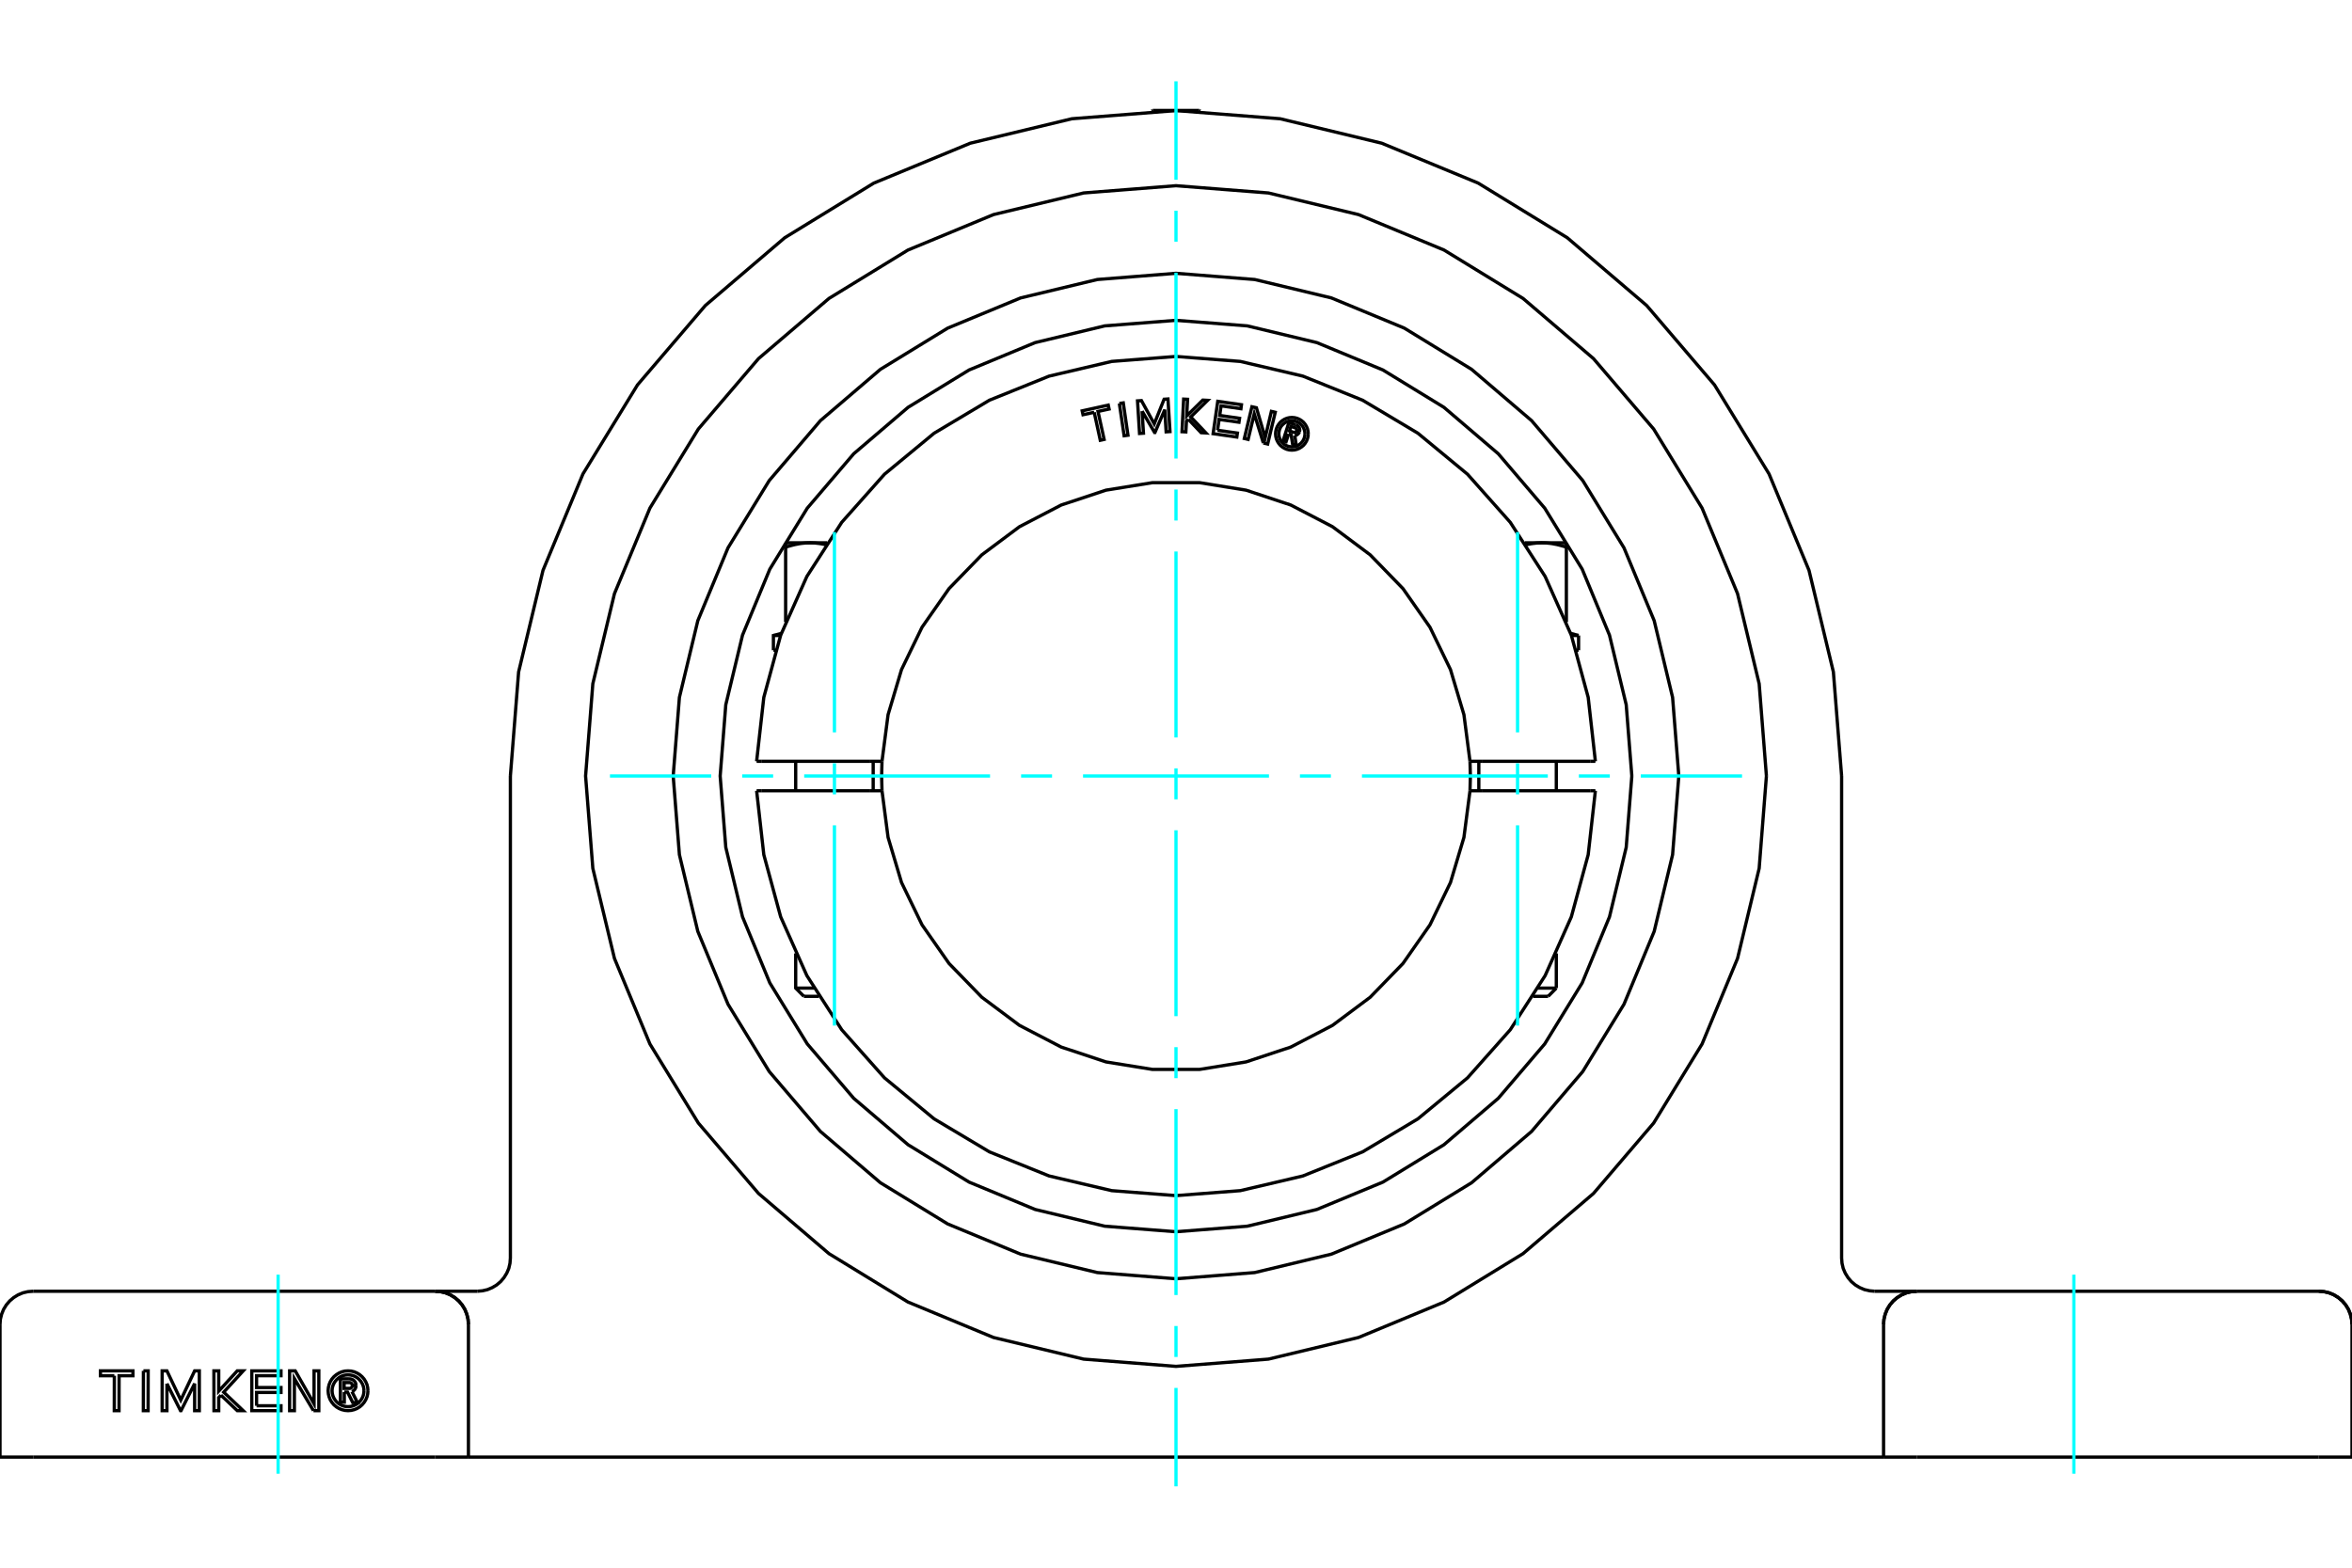 <?xml version="1.0" standalone="no"?>
<!DOCTYPE svg PUBLIC "-//W3C//DTD SVG 1.1//EN"
	"http://www.w3.org/Graphics/SVG/1.1/DTD/svg11.dtd">
<svg xmlns="http://www.w3.org/2000/svg" height="100%" width="100%" viewBox="0 0 36000 24000">
	<rect x="-1800" y="-1200" width="39600" height="26400" style="fill:#FFF"/>
	<g style="fill:none; fill-rule:evenodd" transform="matrix(1 0 0 1 0 0)">
		<g style="fill:none; stroke:#000; stroke-width:50; shape-rendering:geometricPrecision">
			<polyline points="29338,19768 29258,19774 29181,19792 29107,19823 29039,19865 28979,19916 28927,19977 28885,20045 28855,20119 28836,20196 28830,20276"/>
			<line x1="28830" y1="22307" x2="28830" y2="20276"/>
			<polyline points="36000,20276 35994,20196 35975,20119 35945,20045 35903,19977 35851,19916 35791,19865 35723,19823 35649,19792 35572,19774 35492,19768 29338,19768"/>
			<line x1="36000" y1="22307" x2="36000" y2="20276"/>
			<line x1="35492" y1="22307" x2="36000" y2="22307"/>
			<line x1="29338" y1="22307" x2="35492" y2="22307"/>
			<line x1="28830" y1="22307" x2="29338" y2="22307"/>
			<polyline points="7170,20276 7164,20196 7145,20119 7115,20045 7073,19977 7021,19916 6961,19865 6893,19823 6819,19792 6742,19774 6662,19768"/>
			<polyline points="5270,21312 5270,21466 5210,21466 5210,21109 5342,21109"/>
			<polyline points="5450,21210 5448,21193 5444,21177 5438,21162 5429,21149 5418,21136 5405,21126 5390,21118 5375,21113 5359,21110 5342,21109"/>
			<polyline points="5450,21210 5393,21210 5392,21203 5390,21196 5388,21190 5384,21184 5379,21178 5374,21174 5368,21170 5361,21168 5354,21166 5347,21166 5267,21166 5267,21255 5348,21255 5355,21255 5362,21253 5368,21251 5374,21247 5379,21243 5384,21237 5388,21231 5390,21225 5392,21218 5393,21211 5450,21211"/>
			<polyline points="5387,21304 5402,21297 5416,21286 5428,21274 5437,21260 5444,21245 5448,21228 5450,21211"/>
			<polyline points="5387,21304 5471,21472 5399,21472 5319,21312 5270,21312"/>
			<polyline points="3927,21521 4301,21521 4301,21596 3854,21596 3854,20987 4301,20987 4301,21061 3927,21061 3927,21242 4301,21242 4301,21317 3927,21317 3927,21521"/>
			<polyline points="2555,21182 2555,21596 2482,21596 2482,20987 2555,20987 2767,21434 2979,20987 3051,20987 3051,21596 2979,21596 2979,21182 2771,21596 2763,21596 2555,21182"/>
			<polyline points="1750,21061 1537,21061 1537,20987 2035,20987 2035,21061 1823,21061 1822,21596 1749,21596 1750,21061"/>
			<polyline points="2195,20987 2268,20987 2267,21596 2194,21596 2195,20987"/>
			<polyline points="3382,21359 3348,21396 3348,21596 3275,21596 3274,20987 3348,20987 3348,21297 3631,20987 3722,20987 3424,21313 3722,21596 3632,21596 3382,21359"/>
			<polyline points="4798,21596 4506,21105 4506,21596 4433,21596 4433,20987 4519,20987 4807,21491 4807,20987 4880,20987 4880,21596 4798,21596"/>
			<polyline points="5632,21291 5628,21244 5617,21197 5598,21153 5573,21112 5542,21076 5506,21045 5465,21020 5421,21001 5375,20990 5327,20987 5279,20990 5233,21001 5189,21020 5148,21045 5111,21076 5080,21112 5055,21153 5037,21197 5026,21244 5022,21291 5026,21339 5037,21385 5055,21430 5080,21470 5111,21507 5148,21538 5189,21563 5233,21581 5279,21592 5327,21596 5375,21592 5421,21581 5465,21563 5506,21538 5542,21507 5573,21470 5598,21430 5617,21385 5628,21339 5632,21291"/>
			<polyline points="5571,21291 5568,21253 5559,21216 5544,21181 5524,21148 5499,21119 5470,21094 5438,21074 5402,21059 5365,21051 5327,21048 5289,21051 5252,21059 5216,21074 5184,21094 5155,21119 5130,21148 5110,21181 5095,21216 5086,21253 5083,21291 5086,21329 5095,21367 5110,21402 5130,21435 5155,21464 5184,21489 5216,21508 5252,21523 5289,21532 5327,21535 5365,21532 5402,21523 5438,21508 5470,21489 5499,21464 5524,21435 5544,21402 5559,21367 5568,21329 5571,21291"/>
			<line x1="6662" y1="19768" x2="508" y2="19768"/>
			<line x1="7170" y1="22307" x2="7170" y2="20276"/>
			<line x1="6662" y1="22307" x2="7170" y2="22307"/>
			<line x1="508" y1="22307" x2="6662" y2="22307"/>
			<line x1="0" y1="22307" x2="0" y2="20276"/>
			<line x1="0" y1="22307" x2="508" y2="22307"/>
			<line x1="28830" y1="22307" x2="7170" y2="22307"/>
			<line x1="28695" y1="19768" x2="29338" y2="19768"/>
			<line x1="6662" y1="19768" x2="7305" y2="19768"/>
			<polyline points="25696,11880 25601,10677 25319,9502 24857,8387 24226,7357 23442,6439 22524,5654 21494,5023 20378,4561 19204,4279 18000,4184 16796,4279 15622,4561 14506,5023 13476,5654 12558,6439 11774,7357 11143,8387 10681,9502 10399,10677 10304,11880 10399,13084 10681,14259 11143,15374 11774,16404 12558,17322 13476,18107 14506,18738 15622,19200 16796,19482 18000,19577 19204,19482 20378,19200 21494,18738 22524,18107 23442,17322 24226,16404 24857,15374 25319,14259 25601,13084 25696,11880"/>
			<polyline points="27037,11880 26926,10467 26595,9088 26052,7778 25311,6568 24390,5490 23312,4569 22103,3828 20793,3285 19414,2954 18000,2843 16586,2954 15207,3285 13897,3828 12688,4569 11610,5490 10689,6568 9948,7778 9405,9088 9074,10467 8963,11880 9074,13294 9405,14673 9948,15983 10689,17193 11610,18271 12688,19192 13897,19933 15207,20476 16586,20807 18000,20918 19414,20807 20793,20476 22103,19933 23312,19192 24390,18271 25311,17193 26052,15983 26595,14673 26926,13294 27037,11880"/>
			<polyline points="7305,19768 7384,19761 7462,19743 7535,19712 7603,19671 7664,19619 7715,19558 7757,19490 7788,19417 7806,19339 7812,19260 7812,11880"/>
			<polyline points="28188,11880 28062,10287 27689,8732 27077,7255 26242,5892 25204,4677 23988,3639 22625,2803 21148,2192 19594,1818 18000,1693 16406,1818 14852,2192 13375,2803 12012,3639 10796,4677 9758,5892 8923,7255 8311,8732 7938,10287 7812,11880"/>
			<polyline points="28188,11880 28188,19260 28194,19339 28212,19417 28243,19490 28285,19558 28336,19619 28397,19671 28465,19712 28538,19743 28616,19761 28695,19768"/>
			<line x1="17644" y1="1691" x2="18356" y2="1691"/>
			<polyline points="29338,19768 29258,19774 29181,19792 29107,19823 29039,19865 28979,19916 28927,19977 28885,20045 28855,20119 28836,20196 28830,20276"/>
			<polyline points="36000,20276 35994,20196 35975,20119 35945,20045 35903,19977 35851,19916 35791,19865 35723,19823 35649,19792 35572,19774 35492,19768"/>
			<polyline points="508,19768 428,19774 351,19792 277,19823 209,19865 149,19916 97,19977 55,20045 25,20119 6,20196 0,20276"/>
			<polyline points="7170,20276 7164,20196 7145,20119 7115,20045 7073,19977 7021,19916 6961,19865 6893,19823 6819,19792 6742,19774 6662,19768"/>
			<line x1="17644" y1="1691" x2="17629" y2="1700"/>
			<line x1="18371" y1="1700" x2="18356" y2="1691"/>
			<line x1="12179" y1="15127" x2="12458" y2="15127"/>
			<line x1="12533" y1="15253" x2="12304" y2="15253"/>
			<line x1="11948" y1="9729" x2="11838" y2="9729"/>
			<line x1="11873" y1="9954" x2="11838" y2="9954"/>
			<polyline points="12398,8310 12405,8310 12412,8310 12419,8311 12426,8311 12433,8311 12439,8311 12446,8312 12453,8312 12460,8312 12467,8313 12474,8313 12480,8314 12487,8314 12494,8315 12501,8316 12508,8317 12515,8317 12522,8318 12528,8319 12535,8320 12542,8321 12549,8322 12556,8323 12563,8324 12570,8325 12577,8327 12584,8328 12591,8329 12598,8330 12605,8332 12612,8333 12619,8335 12626,8336 12634,8338 12641,8340"/>
			<polyline points="12025,8377 12037,8373 12048,8369 12060,8366 12071,8362 12083,8359 12094,8356 12105,8353 12116,8350 12127,8347 12138,8344 12149,8341 12160,8339 12171,8336 12182,8334 12192,8332 12203,8330 12213,8328 12224,8326 12234,8324 12244,8322 12255,8321 12265,8319 12275,8318 12286,8317 12296,8316 12306,8315 12316,8314 12327,8313 12337,8312 12347,8312 12357,8311 12368,8311 12378,8311 12388,8310 12398,8310"/>
			<line x1="12025" y1="9523" x2="12025" y2="8377"/>
			<line x1="12025" y1="8310" x2="12025" y2="8377"/>
			<polyline points="12025,8310 12398,8310 12660,8310"/>
			<line x1="23542" y1="15127" x2="23821" y2="15127"/>
			<line x1="23696" y1="15253" x2="23467" y2="15253"/>
			<line x1="24162" y1="9729" x2="24052" y2="9729"/>
			<line x1="24162" y1="9954" x2="24127" y2="9954"/>
			<polyline points="23359,8340 23366,8338 23374,8336 23381,8335 23388,8333 23395,8332 23402,8330 23409,8329 23416,8328 23423,8327 23430,8325 23437,8324 23444,8323 23451,8322 23458,8321 23465,8320 23472,8319 23478,8318 23485,8317 23492,8317 23499,8316 23506,8315 23513,8314 23520,8314 23526,8313 23533,8313 23540,8312 23547,8312 23554,8312 23561,8311 23567,8311 23574,8311 23581,8311 23588,8310 23595,8310 23602,8310"/>
			<line x1="23340" y1="8310" x2="23602" y2="8310"/>
			<line x1="23975" y1="9523" x2="23975" y2="8377"/>
			<polyline points="23602,8310 23612,8310 23622,8311 23632,8311 23643,8311 23653,8312 23663,8312 23673,8313 23684,8314 23694,8315 23704,8316 23714,8317 23725,8318 23735,8319 23745,8321 23756,8322 23766,8324 23776,8326 23787,8328 23797,8330 23808,8332 23818,8334 23829,8336 23840,8339 23851,8341 23862,8344 23873,8347 23884,8350 23895,8353 23906,8356 23917,8359 23929,8362 23940,8366 23952,8369 23963,8373 23975,8377 23975,8310"/>
			<line x1="23602" y1="8310" x2="23975" y2="8310"/>
			<polyline points="11581,12106 11691,13085 11949,14036 12350,14936 12884,15765 13538,16501 14298,17129 15144,17634 16058,18003 17017,18228 18000,18304 18983,18228 19942,18003 20856,17634 21702,17129 22462,16501 23116,15765 23650,14936 24051,14036 24309,13085 24419,12106"/>
			<polyline points="19724,6643 19685,6762 19639,6747 19728,6469 19832,6503"/>
			<polyline points="19890,6608 19893,6595 19894,6582 19893,6568 19889,6555 19884,6543 19876,6532 19867,6522 19856,6514 19845,6507 19832,6503"/>
			<polyline points="19890,6608 19846,6594 19847,6588 19848,6583 19847,6577 19846,6571 19843,6566 19840,6561 19836,6557 19832,6553 19827,6550 19821,6548 19759,6528 19737,6598 19800,6618 19805,6620 19811,6620 19817,6620 19822,6618 19827,6616 19832,6613 19837,6610 19840,6605 19843,6600 19846,6595 19890,6610"/>
			<polyline points="19818,6666 19832,6664 19845,6660 19857,6653 19868,6644 19877,6634 19885,6622 19890,6610"/>
			<polyline points="19818,6666 19841,6818 19785,6800 19762,6655 19724,6643"/>
			<polyline points="18636,6587 18940,6630 18931,6691 18568,6639 18639,6144 19002,6196 18994,6257 18690,6213 18669,6360 18973,6404 18964,6464 18660,6421 18636,6587"/>
			<polyline points="17481,6294 17502,6632 17442,6636 17411,6137 17471,6133 17667,6489 17818,6112 17877,6108 17908,6607 17849,6611 17828,6272 17678,6621 17672,6621 17481,6294"/>
			<polyline points="16748,6312 16577,6349 16564,6290 16963,6202 16976,6262 16806,6299 16900,6727 16841,6740 16748,6312"/>
			<polyline points="17133,6177 17193,6168 17265,6663 17206,6671 17133,6177"/>
			<polyline points="18189,6419 18160,6448 18151,6612 18092,6609 18117,6110 18177,6113 18164,6367 18410,6125 18484,6129 18226,6383 18458,6628 18384,6624 18189,6419"/>
			<polyline points="19337,6782 19198,6335 19104,6727 19046,6713 19162,6227 19231,6243 19365,6700 19460,6298 19519,6312 19403,6798 19337,6782"/>
			<polyline points="20024,6641 20021,6602 20012,6564 19997,6528 19976,6494 19951,6464 19921,6439 19887,6418 19851,6403 19813,6394 19774,6391 19735,6394 19697,6403 19661,6418 19627,6439 19597,6464 19572,6494 19551,6528 19536,6564 19527,6602 19524,6641 19527,6680 19536,6718 19551,6754 19572,6788 19597,6818 19627,6843 19661,6864 19697,6879 19735,6888 19774,6891 19813,6888 19851,6879 19887,6864 19921,6843 19951,6818 19976,6788 19997,6754 20012,6718 20021,6680 20024,6641"/>
			<polyline points="19974,6641 19971,6610 19964,6579 19952,6550 19936,6523 19915,6500 19892,6479 19865,6463 19836,6451 19805,6444 19774,6441 19743,6444 19712,6451 19683,6463 19657,6479 19633,6500 19612,6523 19596,6550 19584,6579 19577,6610 19574,6641 19577,6672 19584,6703 19596,6732 19612,6758 19633,6782 19657,6803 19683,6819 19712,6831 19743,6838 19774,6841 19805,6838 19836,6831 19865,6819 19892,6803 19915,6782 19936,6758 19952,6732 19964,6703 19971,6672 19974,6641"/>
			<line x1="13319" y1="11655" x2="13500" y2="11655"/>
			<line x1="11652" y1="11655" x2="13319" y2="11655"/>
			<line x1="11581" y1="11655" x2="11652" y2="11655"/>
			<line x1="11652" y1="12106" x2="11581" y2="12106"/>
			<line x1="13319" y1="12106" x2="11652" y2="12106"/>
			<line x1="13500" y1="12106" x2="13319" y2="12106"/>
			<line x1="22681" y1="12106" x2="22500" y2="12106"/>
			<line x1="24348" y1="12106" x2="22681" y2="12106"/>
			<line x1="24419" y1="12106" x2="24348" y2="12106"/>
			<polyline points="13500,11655 13494,11880 13500,12106"/>
			<polyline points="22500,12106 22506,11880 22500,11655"/>
			<line x1="24348" y1="11655" x2="24419" y2="11655"/>
			<line x1="22681" y1="11655" x2="24348" y2="11655"/>
			<line x1="22500" y1="11655" x2="22681" y2="11655"/>
			<polyline points="13500,12106 13593,12820 13799,13511 14113,14159 14526,14750 15028,15267 15605,15698 16244,16030 16928,16257 17640,16372 18360,16372 19072,16257 19756,16030 20395,15698 20972,15267 21474,14750 21887,14159 22201,13511 22407,12820 22500,12106"/>
			<polyline points="22500,11655 22407,10941 22201,10250 21887,9602 21474,9011 20972,8494 20395,8063 19756,7731 19072,7504 18360,7389 17640,7389 16928,7504 16244,7731 15605,8063 15028,8494 14526,9011 14113,9602 13799,10250 13593,10941 13500,11655"/>
			<polyline points="24419,11655 24309,10676 24051,9725 23650,8825 23116,7996 22462,7260 21702,6632 20856,6127 19942,5758 18983,5533 18000,5457 17017,5533 16058,5758 15144,6127 14298,6632 13538,7260 12884,7996 12350,8825 11949,9725 11691,10676 11581,11655"/>
			<line x1="13365" y1="12106" x2="13365" y2="11655"/>
			<line x1="12179" y1="11655" x2="12179" y2="12106"/>
			<polyline points="12179,14596 12179,15127 12304,15253"/>
			<polyline points="11959,9697 11838,9729 11838,9954"/>
			<line x1="23821" y1="12106" x2="23821" y2="11655"/>
			<line x1="22635" y1="11655" x2="22635" y2="12106"/>
			<line x1="23821" y1="15127" x2="23821" y2="14596"/>
			<line x1="23696" y1="15253" x2="23821" y2="15127"/>
			<line x1="24162" y1="9729" x2="24041" y2="9697"/>
			<line x1="24162" y1="9954" x2="24162" y2="9729"/>
			<polyline points="24977,11880 24891,10789 24635,9724 24217,8713 23644,7780 22933,6947 22101,6236 21167,5664 20156,5245 19091,4989 18000,4904 16909,4989 15844,5245 14833,5664 13899,6236 13067,6947 12356,7780 11783,8713 11365,9724 11109,10789 11023,11880 11109,12972 11365,14036 11783,15048 12356,15981 13067,16814 13899,17525 14833,18097 15844,18516 16909,18772 18000,18857 19091,18772 20156,18516 21167,18097 22101,17525 22933,16814 23644,15981 24217,15048 24635,14036 24891,12972 24977,11880"/>
		</g>
		<g style="fill:none; stroke:#0FF; stroke-width:50; shape-rendering:geometricPrecision">
			<line x1="4257" y1="22561" x2="4257" y2="19514"/>
			<line x1="18000" y1="22755" x2="18000" y2="21248"/>
			<line x1="18000" y1="20774" x2="18000" y2="20300"/>
			<line x1="18000" y1="19826" x2="18000" y2="16980"/>
			<line x1="18000" y1="16506" x2="18000" y2="16031"/>
			<line x1="18000" y1="15557" x2="18000" y2="12711"/>
			<line x1="18000" y1="12237" x2="18000" y2="11763"/>
			<line x1="18000" y1="11289" x2="18000" y2="8443"/>
			<line x1="18000" y1="7969" x2="18000" y2="7494"/>
			<line x1="18000" y1="7020" x2="18000" y2="4174"/>
			<line x1="18000" y1="3700" x2="18000" y2="3226"/>
			<line x1="18000" y1="2752" x2="18000" y2="1245"/>
			<line x1="31743" y1="22561" x2="31743" y2="19514"/>
			<line x1="9336" y1="11880" x2="10886" y2="11880"/>
			<line x1="11360" y1="11880" x2="11834" y2="11880"/>
			<line x1="12309" y1="11880" x2="15154" y2="11880"/>
			<line x1="15629" y1="11880" x2="16103" y2="11880"/>
			<line x1="16577" y1="11880" x2="19423" y2="11880"/>
			<line x1="19897" y1="11880" x2="20371" y2="11880"/>
			<line x1="20846" y1="11880" x2="23691" y2="11880"/>
			<line x1="24166" y1="11880" x2="24640" y2="11880"/>
			<line x1="25114" y1="11880" x2="26664" y2="11880"/>
			<line x1="12772" y1="15701" x2="12772" y2="12635"/>
			<line x1="12772" y1="12161" x2="12772" y2="11686"/>
			<line x1="12772" y1="11212" x2="12772" y2="8146"/>
			<line x1="23228" y1="15701" x2="23228" y2="12635"/>
			<line x1="23228" y1="12161" x2="23228" y2="11686"/>
			<line x1="23228" y1="11212" x2="23228" y2="8146"/>
		</g>
	</g>
</svg>
